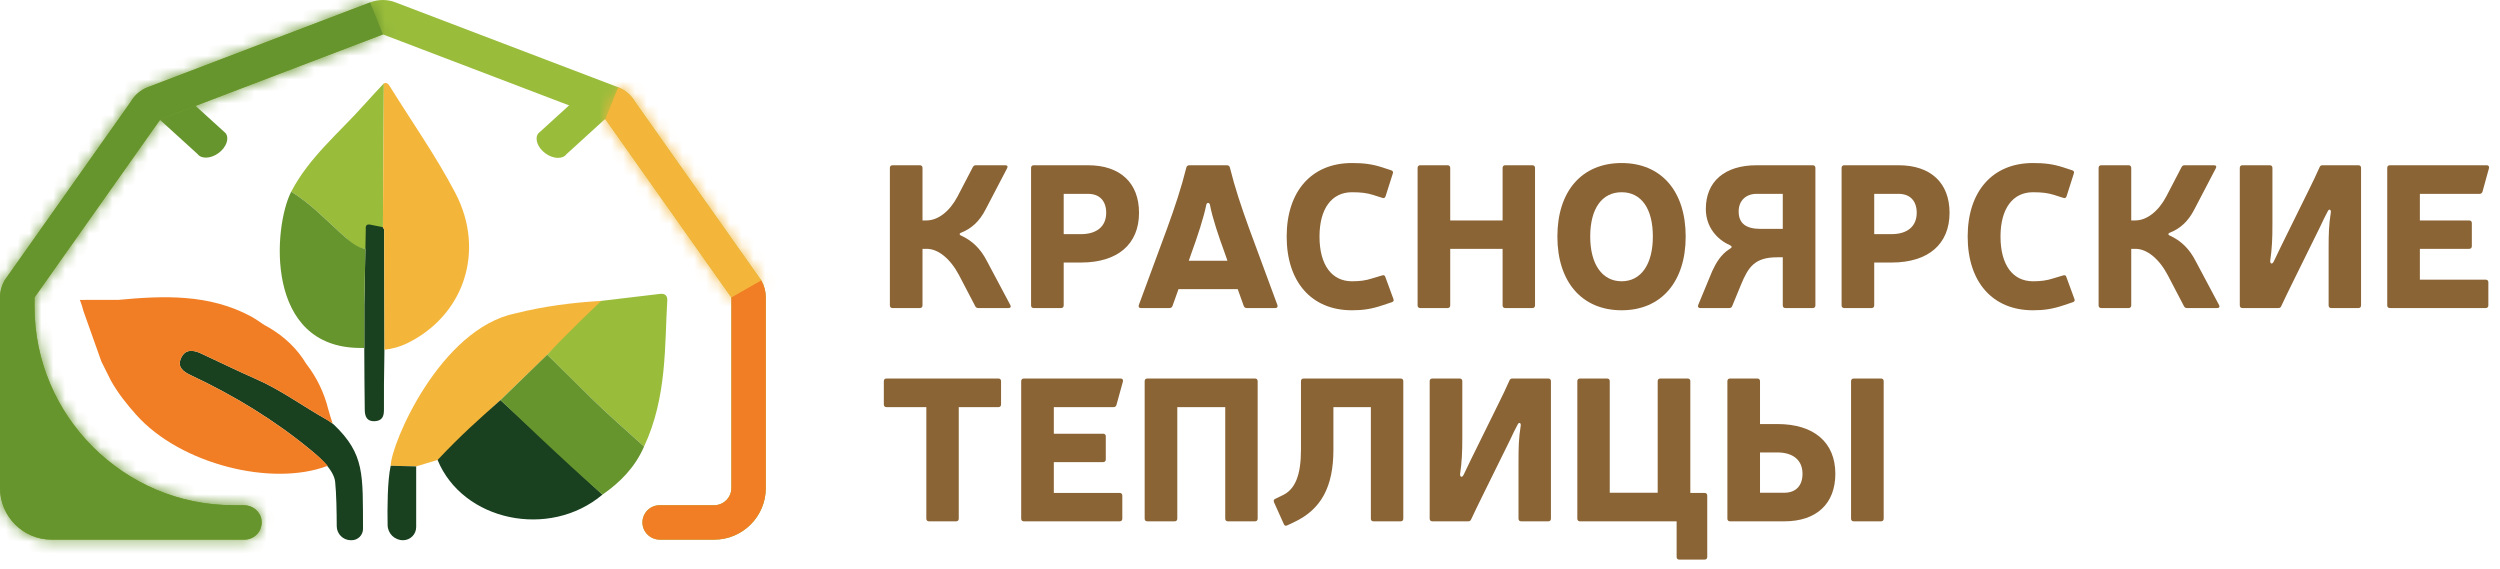 <?xml version="1.0" encoding="UTF-8"?>
<svg width="211px" height="48px" viewBox="0 0 211 48" version="1.1" xmlns="http://www.w3.org/2000/svg" xmlns:xlink="http://www.w3.org/1999/xlink">
    <title>лого</title>
    <defs>
        <path d="M0,2.698 L10.626,17.737 C10.626,17.737 13.403,16.735 13.147,16.298 L13.147,16.298 L2.522,1.258 C2.195,0.69 1.687,0.241 1.076,0 L1.076,0 L0,2.698 Z" id="path-1"></path>
        <path d="M12.457,7.161 C11.847,7.399 11.339,7.851 11.012,8.419 L11.012,8.419 L0.386,23.458 C0.139,23.896 2.20907539e-14,24.396 2.20907539e-14,24.898 L2.20907539e-14,24.898 L2.20907539e-14,40.979 C2.20907539e-14,43.388 1.953,45.341 4.362,45.341 L4.362,45.341 L20.632,45.341 C21.497,45.341 22.189,44.58 22.074,43.694 L22.074,43.694 C21.979,42.962 21.319,42.433 20.58,42.433 L20.58,42.433 L19.673,42.433 C10.456,42.433 2.914,34.891 2.914,25.674 L2.914,25.674 L2.914,24.898 L13.539,9.858 L32.321,2.698 L31.239,0 L12.457,7.161 Z" id="path-3"></path>
    </defs>
    <g id="Page-1" stroke="none" stroke-width="1" fill="none" fill-rule="evenodd">
        <g id="-Лого-баннер" transform="translate(-145, -61)">
            <g id="лого" transform="translate(145, 61)">
                <g id="Красноярские-теплицы-Copy-5" transform="translate(74.595, 13.76)" fill="#8B6435" fill-rule="nonzero">
                    <path d="M10.404,0.442 C10.489,0.289 10.421,0.187 10.251,0.187 L7.769,0.187 C7.65,0.187 7.565,0.238 7.514,0.34 L6.222,2.822 C5.559,4.08 4.573,4.845 3.604,4.845 L3.264,4.845 L3.264,0.408 C3.264,0.272 3.179,0.187 3.043,0.187 L0.731,0.187 C0.595,0.187 0.51,0.272 0.51,0.408 L0.51,12.019 C0.51,12.155 0.595,12.24 0.731,12.24 L3.043,12.24 C3.179,12.24 3.264,12.155 3.264,12.019 L3.264,7.242 L3.621,7.242 C4.59,7.242 5.61,8.075 6.341,9.452 L7.718,12.087 C7.769,12.189 7.854,12.24 7.973,12.24 L10.506,12.24 C10.693,12.24 10.761,12.138 10.676,11.985 L8.704,8.279 C8.177,7.242 7.463,6.545 6.477,6.103 C6.358,6.052 6.392,5.933 6.477,5.899 C7.395,5.542 8.075,4.93 8.602,3.893 L10.404,0.442 Z" id="Path"></path>
                    <path d="M12.648,0.187 C12.512,0.187 12.427,0.272 12.427,0.408 L12.427,12.019 C12.427,12.155 12.512,12.24 12.648,12.24 L14.96,12.24 C15.096,12.24 15.181,12.155 15.181,12.019 L15.181,8.398 L16.643,8.398 C19.737,8.398 21.539,6.851 21.539,4.199 C21.539,1.683 19.958,0.187 17.238,0.187 L12.648,0.187 Z M15.181,6.001 L15.181,2.601 L17.238,2.601 C18.207,2.601 18.768,3.196 18.768,4.199 C18.768,5.338 17.986,6.001 16.643,6.001 L15.181,6.001 Z" id="Shape"></path>
                    <path d="M24.871,10.642 L29.869,10.642 L30.379,12.07 C30.43,12.189 30.515,12.24 30.634,12.24 L33.031,12.24 C33.201,12.24 33.269,12.138 33.218,11.985 L30.821,5.491 C30.192,3.757 29.631,2.091 29.206,0.374 C29.172,0.255 29.087,0.187 28.951,0.187 L25.789,0.187 C25.653,0.187 25.568,0.255 25.534,0.374 C25.109,2.091 24.548,3.757 23.919,5.491 L21.522,11.985 C21.471,12.138 21.539,12.24 21.709,12.24 L24.106,12.24 C24.225,12.24 24.31,12.189 24.361,12.07 L24.871,10.642 Z M29.002,8.245 L25.738,8.245 L25.976,7.565 C26.469,6.205 26.996,4.624 27.217,3.519 C27.268,3.315 27.472,3.315 27.523,3.519 C27.727,4.624 28.271,6.222 28.764,7.565 L29.002,8.245 Z" id="Shape"></path>
                    <path d="M42.874,11.747 C43.027,11.696 43.061,11.611 43.01,11.475 L42.33,9.622 C42.296,9.486 42.194,9.435 42.058,9.486 L41.259,9.724 C40.647,9.928 40.137,9.979 39.508,9.979 C37.808,9.979 36.771,8.602 36.771,6.205 C36.771,3.842 37.808,2.465 39.508,2.465 C40.29,2.465 40.783,2.533 41.276,2.686 L42.075,2.941 C42.211,2.992 42.296,2.941 42.347,2.805 L42.959,0.884 C43.01,0.748 42.959,0.663 42.823,0.612 L42.041,0.357 C41.191,0.085 40.477,0 39.508,0 C36.091,0 34,2.397 34,6.205 C34,10.03 36.091,12.427 39.508,12.427 C40.443,12.427 41.14,12.325 42.058,12.019 L42.874,11.747 Z" id="Path"></path>
                    <path d="M54.74,12.24 C54.876,12.24 54.961,12.155 54.961,12.019 L54.961,0.408 C54.961,0.272 54.876,0.187 54.74,0.187 L52.445,0.187 C52.309,0.187 52.224,0.272 52.224,0.408 L52.224,4.845 L47.804,4.845 L47.804,0.408 C47.804,0.272 47.719,0.187 47.583,0.187 L45.271,0.187 C45.135,0.187 45.05,0.272 45.05,0.408 L45.05,12.019 C45.05,12.155 45.135,12.24 45.271,12.24 L47.583,12.24 C47.719,12.24 47.804,12.155 47.804,12.019 L47.804,7.242 L52.224,7.242 L52.224,12.019 C52.224,12.155 52.309,12.24 52.445,12.24 L54.74,12.24 Z" id="Path"></path>
                    <path d="M62.271,0 C58.905,0 56.848,2.38 56.848,6.205 C56.848,10.013 58.905,12.427 62.271,12.427 C65.62,12.427 67.677,10.013 67.677,6.205 C67.677,2.38 65.62,0 62.271,0 Z M62.271,2.465 C63.92,2.465 64.906,3.825 64.906,6.205 C64.906,8.534 63.92,9.979 62.271,9.979 C60.622,9.979 59.619,8.534 59.619,6.205 C59.619,3.825 60.622,2.465 62.271,2.465 Z" id="Shape"></path>
                    <path d="M73.661,0.187 C70.958,0.187 69.377,1.564 69.377,3.876 C69.377,5.423 70.346,6.46 71.383,6.919 C71.621,7.038 71.604,7.123 71.4,7.242 C70.652,7.701 70.227,8.449 69.921,9.112 L68.731,11.985 C68.68,12.138 68.748,12.24 68.901,12.24 L71.349,12.24 C71.485,12.24 71.553,12.189 71.604,12.07 L72.352,10.251 C72.964,8.772 73.508,7.956 75.395,7.956 L75.871,7.956 L75.871,12.019 C75.871,12.155 75.956,12.24 76.092,12.24 L78.404,12.24 C78.54,12.24 78.625,12.155 78.625,12.019 L78.625,0.408 C78.625,0.272 78.54,0.187 78.404,0.187 L73.661,0.187 Z M75.871,2.601 L75.871,5.559 L74.018,5.559 C72.743,5.559 72.148,5.083 72.148,4.08 C72.148,3.179 72.76,2.601 73.661,2.601 L75.871,2.601 Z" id="Shape"></path>
                    <path d="M81.056,0.187 C80.92,0.187 80.835,0.272 80.835,0.408 L80.835,12.019 C80.835,12.155 80.92,12.24 81.056,12.24 L83.368,12.24 C83.504,12.24 83.589,12.155 83.589,12.019 L83.589,8.398 L85.051,8.398 C88.145,8.398 89.947,6.851 89.947,4.199 C89.947,1.683 88.366,0.187 85.646,0.187 L81.056,0.187 Z M83.589,6.001 L83.589,2.601 L85.646,2.601 C86.615,2.601 87.176,3.196 87.176,4.199 C87.176,5.338 86.394,6.001 85.051,6.001 L83.589,6.001 Z" id="Shape"></path>
                    <path d="M100.351,11.747 C100.504,11.696 100.538,11.611 100.487,11.475 L99.807,9.622 C99.773,9.486 99.671,9.435 99.535,9.486 L98.736,9.724 C98.124,9.928 97.614,9.979 96.985,9.979 C95.285,9.979 94.248,8.602 94.248,6.205 C94.248,3.842 95.285,2.465 96.985,2.465 C97.767,2.465 98.26,2.533 98.753,2.686 L99.552,2.941 C99.688,2.992 99.773,2.941 99.824,2.805 L100.436,0.884 C100.487,0.748 100.436,0.663 100.3,0.612 L99.518,0.357 C98.668,0.085 97.954,0 96.985,0 C93.568,0 91.477,2.397 91.477,6.205 C91.477,10.03 93.568,12.427 96.985,12.427 C97.92,12.427 98.617,12.325 99.535,12.019 L100.351,11.747 Z" id="Path"></path>
                    <path d="M112.421,0.442 C112.506,0.289 112.438,0.187 112.268,0.187 L109.786,0.187 C109.667,0.187 109.582,0.238 109.531,0.34 L108.239,2.822 C107.576,4.08 106.59,4.845 105.621,4.845 L105.281,4.845 L105.281,0.408 C105.281,0.272 105.196,0.187 105.06,0.187 L102.748,0.187 C102.612,0.187 102.527,0.272 102.527,0.408 L102.527,12.019 C102.527,12.155 102.612,12.24 102.748,12.24 L105.06,12.24 C105.196,12.24 105.281,12.155 105.281,12.019 L105.281,7.242 L105.638,7.242 C106.607,7.242 107.627,8.075 108.358,9.452 L109.735,12.087 C109.786,12.189 109.871,12.24 109.99,12.24 L112.523,12.24 C112.71,12.24 112.778,12.138 112.693,11.985 L110.721,8.279 C110.194,7.242 109.48,6.545 108.494,6.103 C108.375,6.052 108.409,5.933 108.494,5.899 C109.412,5.542 110.092,4.93 110.619,3.893 L112.421,0.442 Z" id="Path"></path>
                    <path d="M124.678,0.408 C124.678,0.272 124.593,0.187 124.457,0.187 L121.431,0.187 C121.295,0.187 121.227,0.238 121.176,0.357 C120.921,0.952 120.598,1.598 120.326,2.159 L117.912,7.055 C117.691,7.497 117.504,7.888 117.3,8.33 C117.164,8.585 116.994,8.483 117.011,8.262 C117.164,7.191 117.198,6.392 117.198,5.168 L117.198,0.408 C117.198,0.272 117.113,0.187 116.977,0.187 L114.665,0.187 C114.529,0.187 114.444,0.272 114.444,0.408 L114.444,12.019 C114.444,12.155 114.529,12.24 114.665,12.24 L117.691,12.24 C117.827,12.24 117.895,12.189 117.946,12.07 C118.218,11.475 118.541,10.829 118.813,10.268 L121.244,5.338 C121.448,4.896 121.635,4.505 121.856,4.097 C121.975,3.825 122.162,3.927 122.128,4.165 C121.958,5.219 121.941,6.001 121.941,7.225 L121.941,12.019 C121.941,12.155 122.026,12.24 122.162,12.24 L124.457,12.24 C124.593,12.24 124.678,12.155 124.678,12.019 L124.678,0.408 Z" id="Path"></path>
                    <path d="M129.642,4.845 L129.642,2.601 L134.691,2.601 C134.81,2.601 134.895,2.533 134.929,2.414 L135.473,0.442 C135.507,0.289 135.439,0.187 135.286,0.187 L127.109,0.187 C126.973,0.187 126.888,0.272 126.888,0.408 L126.888,12.019 C126.888,12.155 126.973,12.24 127.109,12.24 L135.201,12.24 C135.337,12.24 135.422,12.155 135.422,12.019 L135.422,10.064 C135.422,9.928 135.337,9.843 135.201,9.843 L129.642,9.843 L129.642,7.242 L133.807,7.242 C133.943,7.242 134.028,7.157 134.028,7.021 L134.028,5.066 C134.028,4.93 133.943,4.845 133.807,4.845 L129.642,4.845 Z" id="Path"></path>
                    <path d="M6.324,20.601 L9.673,20.601 C9.809,20.601 9.894,20.516 9.894,20.38 L9.894,18.408 C9.894,18.272 9.809,18.187 9.673,18.187 L0.221,18.187 C0.085,18.187 0,18.272 0,18.408 L0,20.38 C0,20.516 0.085,20.601 0.221,20.601 L3.587,20.601 L3.587,30.019 C3.587,30.155 3.672,30.24 3.808,30.24 L6.103,30.24 C6.239,30.24 6.324,30.155 6.324,30.019 L6.324,20.601 Z" id="Path"></path>
                    <path d="M14.348,22.845 L14.348,20.601 L19.397,20.601 C19.516,20.601 19.601,20.533 19.635,20.414 L20.179,18.442 C20.213,18.289 20.145,18.187 19.992,18.187 L11.815,18.187 C11.679,18.187 11.594,18.272 11.594,18.408 L11.594,30.019 C11.594,30.155 11.679,30.24 11.815,30.24 L19.907,30.24 C20.043,30.24 20.128,30.155 20.128,30.019 L20.128,28.064 C20.128,27.928 20.043,27.843 19.907,27.843 L14.348,27.843 L14.348,25.242 L18.513,25.242 C18.649,25.242 18.734,25.157 18.734,25.021 L18.734,23.066 C18.734,22.93 18.649,22.845 18.513,22.845 L14.348,22.845 Z" id="Path"></path>
                    <path d="M31.552,18.408 C31.552,18.272 31.467,18.187 31.331,18.187 L22.236,18.187 C22.1,18.187 22.015,18.272 22.015,18.408 L22.015,30.019 C22.015,30.155 22.1,30.24 22.236,30.24 L24.548,30.24 C24.684,30.24 24.769,30.155 24.769,30.019 L24.769,20.601 L28.815,20.601 L28.815,30.019 C28.815,30.155 28.9,30.24 29.036,30.24 L31.331,30.24 C31.467,30.24 31.552,30.155 31.552,30.019 L31.552,18.408 Z" id="Path"></path>
                    <path d="M43.843,18.408 C43.843,18.272 43.758,18.187 43.622,18.187 L35.428,18.187 C35.292,18.187 35.207,18.272 35.207,18.408 L35.207,24.205 C35.207,26.347 34.714,27.554 33.643,28.047 L33.048,28.336 C32.912,28.387 32.878,28.489 32.929,28.625 L33.762,30.478 C33.813,30.614 33.915,30.648 34.051,30.58 L34.629,30.308 C36.907,29.237 37.944,27.333 37.944,24.205 L37.944,20.601 L41.106,20.601 L41.106,30.019 C41.106,30.155 41.191,30.24 41.327,30.24 L43.622,30.24 C43.758,30.24 43.843,30.155 43.843,30.019 L43.843,18.408 Z" id="Path"></path>
                    <path d="M56.304,18.408 C56.304,18.272 56.219,18.187 56.083,18.187 L53.057,18.187 C52.921,18.187 52.853,18.238 52.802,18.357 C52.547,18.952 52.224,19.598 51.952,20.159 L49.538,25.055 C49.317,25.497 49.13,25.888 48.926,26.33 C48.79,26.585 48.62,26.483 48.637,26.262 C48.79,25.191 48.824,24.392 48.824,23.168 L48.824,18.408 C48.824,18.272 48.739,18.187 48.603,18.187 L46.291,18.187 C46.155,18.187 46.07,18.272 46.07,18.408 L46.07,30.019 C46.07,30.155 46.155,30.24 46.291,30.24 L49.317,30.24 C49.453,30.24 49.521,30.189 49.572,30.07 C49.844,29.475 50.167,28.829 50.439,28.268 L52.87,23.338 C53.074,22.896 53.261,22.505 53.482,22.097 C53.601,21.825 53.788,21.927 53.754,22.165 C53.584,23.219 53.567,24.001 53.567,25.225 L53.567,30.019 C53.567,30.155 53.652,30.24 53.788,30.24 L56.083,30.24 C56.219,30.24 56.304,30.155 56.304,30.019 L56.304,18.408 Z" id="Path"></path>
                    <path d="M68.068,27.843 L68.068,18.408 C68.068,18.272 67.983,18.187 67.847,18.187 L65.535,18.187 C65.399,18.187 65.314,18.272 65.314,18.408 L65.314,27.826 L61.268,27.826 L61.268,18.408 C61.268,18.272 61.183,18.187 61.047,18.187 L58.752,18.187 C58.616,18.187 58.531,18.272 58.531,18.408 L58.531,30.019 C58.531,30.155 58.616,30.24 58.752,30.24 L66.912,30.24 L66.912,33.249 C66.912,33.385 66.997,33.47 67.133,33.47 L69.275,33.47 C69.411,33.47 69.496,33.385 69.496,33.249 L69.496,28.064 C69.496,27.928 69.411,27.843 69.275,27.843 L68.068,27.843 Z" id="Path"></path>
                    <path d="M71.196,30.019 C71.196,30.155 71.281,30.24 71.417,30.24 L76.007,30.24 C78.727,30.24 80.308,28.744 80.308,26.228 C80.308,23.576 78.506,22.029 75.412,22.029 L73.95,22.029 L73.95,18.408 C73.95,18.272 73.865,18.187 73.729,18.187 L71.417,18.187 C71.281,18.187 71.196,18.272 71.196,18.408 L71.196,30.019 Z M84.167,30.24 C84.303,30.24 84.388,30.155 84.388,30.019 L84.388,18.408 C84.388,18.272 84.303,18.187 84.167,18.187 L81.855,18.187 C81.719,18.187 81.634,18.272 81.634,18.408 L81.634,30.019 C81.634,30.155 81.719,30.24 81.855,30.24 L84.167,30.24 Z M73.95,27.826 L73.95,24.426 L75.412,24.426 C76.755,24.426 77.537,25.089 77.537,26.228 C77.537,27.231 76.976,27.826 76.007,27.826 L73.95,27.826 Z" id="Shape"></path>
                </g>
                <g id="Group-43">
                    <g id="Group-9" transform="translate(0, 0)">
                        <path d="M52.111,9.095 L47.81,13.013 C47.485,13.456 46.687,13.424 46.029,12.941 C45.371,12.459 45.102,11.708 45.427,11.264 L49.729,7.347 C50.054,6.903 50.851,6.935 51.509,7.418 L51.509,7.418 C52.167,7.901 52.437,8.652 52.111,9.095" id="Fill-1" fill="#99BC3B"></path>
                        <path d="M12.377,9.092 L16.666,12.993 C16.99,13.435 17.786,13.402 18.444,12.919 L18.444,12.919 C19.102,12.437 19.372,11.687 19.048,11.245 L14.759,7.344 C14.435,6.902 13.639,6.935 12.981,7.418 L12.981,7.418 C12.323,7.901 12.052,8.651 12.377,9.092" id="Fill-3" fill="#66942D"></path>
                        <path d="M31.238,0.207 C31.934,-0.069 32.698,-0.069 33.396,0.207 L52.178,7.367 C52.788,7.609 53.297,8.057 53.623,8.625 L64.249,23.665 C64.504,24.102 64.635,24.597 64.635,25.105 L64.635,41.186 C64.635,43.595 62.682,45.548 60.273,45.548 L55.727,45.548 C54.988,45.548 54.328,45.02 54.233,44.287 C54.118,43.401 54.81,42.64 55.674,42.64 L60.273,42.64 C61.073,42.64 61.727,41.986 61.727,41.186 L61.727,25.105 L51.101,10.065 L32.32,2.904 L13.539,10.065 L2.914,25.105 L2.914,25.881 C2.914,35.098 10.455,42.64 19.673,42.64 L20.58,42.64 C21.319,42.64 21.978,43.168 22.074,43.901 C22.189,44.787 21.497,45.548 20.632,45.548 L4.362,45.548 C1.953,45.548 0,43.595 0,41.186 L0,25.105 C0,24.602 0.139,24.102 0.386,23.665 L11.012,8.625 C11.338,8.057 11.846,7.606 12.457,7.367 L31.238,0.207 Z" id="Fill-5" fill="#99BC3B"></path>
                        <path d="M52.174,7.367 C52.784,7.609 53.293,8.058 53.619,8.625 L64.245,23.665 C64.5,24.102 61.723,25.105 61.723,25.105 L51.097,10.065 L52.174,7.367 Z" id="Fill-7" fill="#F3B63B"></path>
                    </g>
                    <g id="Group-12" transform="translate(51.098, 7.367)">
                        <mask id="mask-2" fill="white">
                            <use xlink:href="#path-1"></use>
                        </mask>
                        <g id="Clip-11"></g>
                        <polygon id="Fill-10" fill="#F3B63B" mask="url(#mask-2)" points="-167.604 704.787 1268.972 704.787 1268.972 -54.672 -167.604 -54.672"></polygon>
                    </g>
                    <g id="Group-37" transform="translate(0, 0.204)">
                        <path d="M29.613,45.391 C28.956,45.391 28.422,44.86 28.42,44.202 C28.417,43.082 28.393,41.433 28.286,40.45 C28.171,39.388 26.759,38.22 26.267,37.813 C23.162,35.246 19.746,33.174 16.105,31.465 C15.459,31.162 14.933,30.778 15.287,30.005 C15.633,29.247 16.304,29.326 16.942,29.618 C18.488,30.327 20.011,31.089 21.569,31.768 C23.738,32.712 25.625,34.131 27.678,35.269 C27.842,35.389 28.005,35.506 28.169,35.625 C30.805,38.151 30.611,39.852 30.639,44.422 C30.642,44.956 30.211,45.391 29.678,45.391 L29.613,45.391 Z" id="Fill-13" fill="#19401F"></path>
                        <path d="M36.931,38.615 C36.329,38.797 35.727,38.978 35.126,39.16 C34.408,39.143 33.691,39.125 32.974,39.107 C33,37.278 37.122,27.538 43.522,26.239 C45.893,25.644 48.313,25.335 50.753,25.189 C50.49,25.842 49.903,26.197 49.417,26.651 C48.323,27.671 44.119,31.743 42.241,33.563 C40.34,35.241 39.32,36.729 36.931,38.615" id="Fill-15" fill="#F3B63B"></path>
                        <path d="M46.188,29.732 C47.822,27.946 50.753,25.189 50.753,25.189 C50.753,25.189 54.062,24.79 55.717,24.6 C56.111,24.555 56.344,24.742 56.319,25.151 C56.09,28.846 56.32,33.31 54.358,37.484 C52.94,36.195 51.487,34.941 50.113,33.607 C48.838,32.371 47.477,31.035 46.188,29.732" id="Fill-17" fill="#99BC3B"></path>
                        <path d="M36.931,38.615 C38.99,36.442 40.24,35.348 42.241,33.564 C45.139,36.197 48.041,38.941 50.848,41.543 C46.362,45.318 39.054,43.78 36.931,38.615" id="Fill-19" fill="#19401F"></path>
                        <path d="M50.848,41.543 C47.883,38.986 42.241,33.564 42.241,33.564 L46.188,29.732 C46.188,29.732 48.838,32.371 50.113,33.607 C51.487,34.941 52.94,36.195 54.358,37.484 C53.616,39.206 52.366,40.49 50.848,41.543" id="Fill-21" fill="#66942D"></path>
                        <path d="M30.839,20.839 C29.956,20.548 30.194,20.794 28.719,19.447 C27.391,18.233 26.13,16.926 24.578,15.974 C26.104,13.048 28.656,10.983 30.794,8.571 C31.318,7.98 31.863,7.409 32.399,6.829 C32.372,10.876 32.345,14.923 32.318,18.97 C31.962,18.899 32.07,19.348 31.713,19.276 C31.648,19.339 31.368,19.203 31.303,19.266 C31.243,19.335 30.9,20.77 30.839,20.839" id="Fill-23" fill="#99BC3B"></path>
                        <path d="M31.248,18.756 C31.605,18.828 31.961,18.899 32.318,18.97 C32.354,19.038 32.39,19.106 32.425,19.174 C32.434,22.364 32.442,25.554 32.45,28.744 C32.462,28.933 32.427,29.795 32.438,29.984 C32.407,31.68 32.398,32.704 32.405,34.401 C32.408,35.002 32.205,35.318 31.612,35.346 C30.959,35.377 30.794,34.923 30.786,34.406 C30.758,32.739 30.758,31.071 30.746,29.404 C30.738,28.736 30.739,26.155 30.747,25.532 C30.788,23.405 30.83,21.278 30.872,19.151 C30.839,18.835 30.948,18.695 31.248,18.756" id="Fill-25" fill="#19401F"></path>
                        <path d="M32.974,39.107 C33.691,39.125 35.126,39.16 35.126,39.16 L35.126,44.279 C35.126,44.893 34.628,45.391 34.013,45.391 C33.306,45.391 32.729,44.826 32.715,44.118 C32.688,42.679 32.696,40.373 32.974,39.107" id="Fill-27" fill="#19401F"></path>
                        <path d="M26.267,37.813 C23.162,35.246 19.746,33.174 16.105,31.465 C15.459,31.162 14.933,30.778 15.287,30.005 C15.633,29.247 16.304,29.326 16.942,29.618 C18.488,30.327 20.01,31.089 21.569,31.768 C23.636,32.668 25.448,33.999 27.39,35.108 C27.618,35.25 27.845,35.392 28.073,35.534 C28.01,35.339 27.947,35.143 27.883,34.947 C27.825,34.75 27.768,34.553 27.71,34.356 C27.359,32.942 26.741,31.657 25.849,30.504 C25.849,30.504 25.833,30.482 25.833,30.482 C25.063,29.203 24.005,28.219 22.729,27.459 C22.591,27.382 22.452,27.306 22.314,27.229 C21.94,26.986 21.58,26.716 21.189,26.505 C17.635,24.593 13.818,24.747 9.977,25.105 C9.575,25.104 9.173,25.103 8.771,25.102 C8.198,25.104 7.309,25.107 6.736,25.109 C6.865,25.408 6.955,25.72 7.052,26.075 C7.556,27.493 8.061,28.912 8.565,30.331 L8.584,30.363 C8.836,30.869 9.089,31.376 9.342,31.883 C9.932,32.951 10.688,33.9 11.497,34.806 C15.226,38.986 22.981,40.907 27.661,39.107 C27.146,38.523 26.759,38.22 26.267,37.813" id="Fill-29" fill="#F17E24"></path>
                        <path d="M32.556,24.959 C32.562,23.03 32.731,21.097 32.426,19.174 C32.426,19.174 32.426,19.174 32.426,19.175 C32.731,21.097 32.562,23.03 32.556,24.959 M38.432,16.085 C36.811,12.987 34.779,10.103 32.928,7.125 C32.812,6.939 32.691,6.721 32.399,6.829 C32.372,10.876 32.345,14.923 32.318,18.97 C32.353,19.038 32.389,19.106 32.425,19.174 C32.434,22.364 32.442,25.554 32.45,28.744 C32.462,28.934 32.453,29.107 32.446,29.312 C33.106,29.244 33.758,29.06 34.323,28.788 C39.143,26.462 41.006,21.005 38.432,16.085" id="Fill-31" fill="#F3B63B"></path>
                        <path d="M30.747,25.532 C30.788,23.405 30.797,22.966 30.839,20.839 C30.334,20.613 30.194,20.794 28.719,19.447 C27.391,18.233 26.13,16.926 24.578,15.974 C23.054,18.951 22.314,29.162 30.422,29.162 L30.422,29.162 C30.744,29.166 30.743,29.166 30.744,29.166 C30.752,28.544 30.739,26.155 30.747,25.532" id="Fill-33" fill="#66942D"></path>
                        <path d="M32.32,2.698 L13.539,9.859 L2.914,24.898 L2.914,25.674 C2.914,34.891 10.455,42.433 19.673,42.433 L20.58,42.433 C21.319,42.433 21.978,42.962 22.074,43.694 C22.189,44.58 21.497,45.341 20.632,45.341 L4.362,45.341 C1.953,45.341 0,43.388 0,40.979 L0,24.898 C0,24.396 0.139,23.896 0.386,23.458 L11.012,8.419 C11.338,7.851 11.847,7.399 12.457,7.161 L31.238,0 L32.32,2.698 Z" id="Fill-35" fill="#66942D"></path>
                    </g>
                    <g id="Group-40" transform="translate(0, 0.204)">
                        <mask id="mask-4" fill="white">
                            <use xlink:href="#path-3"></use>
                        </mask>
                        <g id="Clip-39"></g>
                        <polygon id="Fill-38" fill="#66942D" mask="url(#mask-4)" points="-116.502 711.847 1320.073 711.847 1320.073 -47.611 -116.502 -47.611"></polygon>
                    </g>
                    <path d="M64.249,23.665 C64.504,24.102 64.635,24.597 64.635,25.105 L64.635,41.186 C64.635,43.591 62.678,45.548 60.273,45.548 L55.674,45.548 C54.874,45.548 54.221,44.895 54.221,44.094 C54.221,43.293 54.874,42.64 55.674,42.64 L60.273,42.64 C61.074,42.64 61.727,41.987 61.727,41.186 L61.727,25.105" id="Fill-41" fill="#F17E24"></path>
                </g>
            </g>
        </g>
    </g>
</svg>